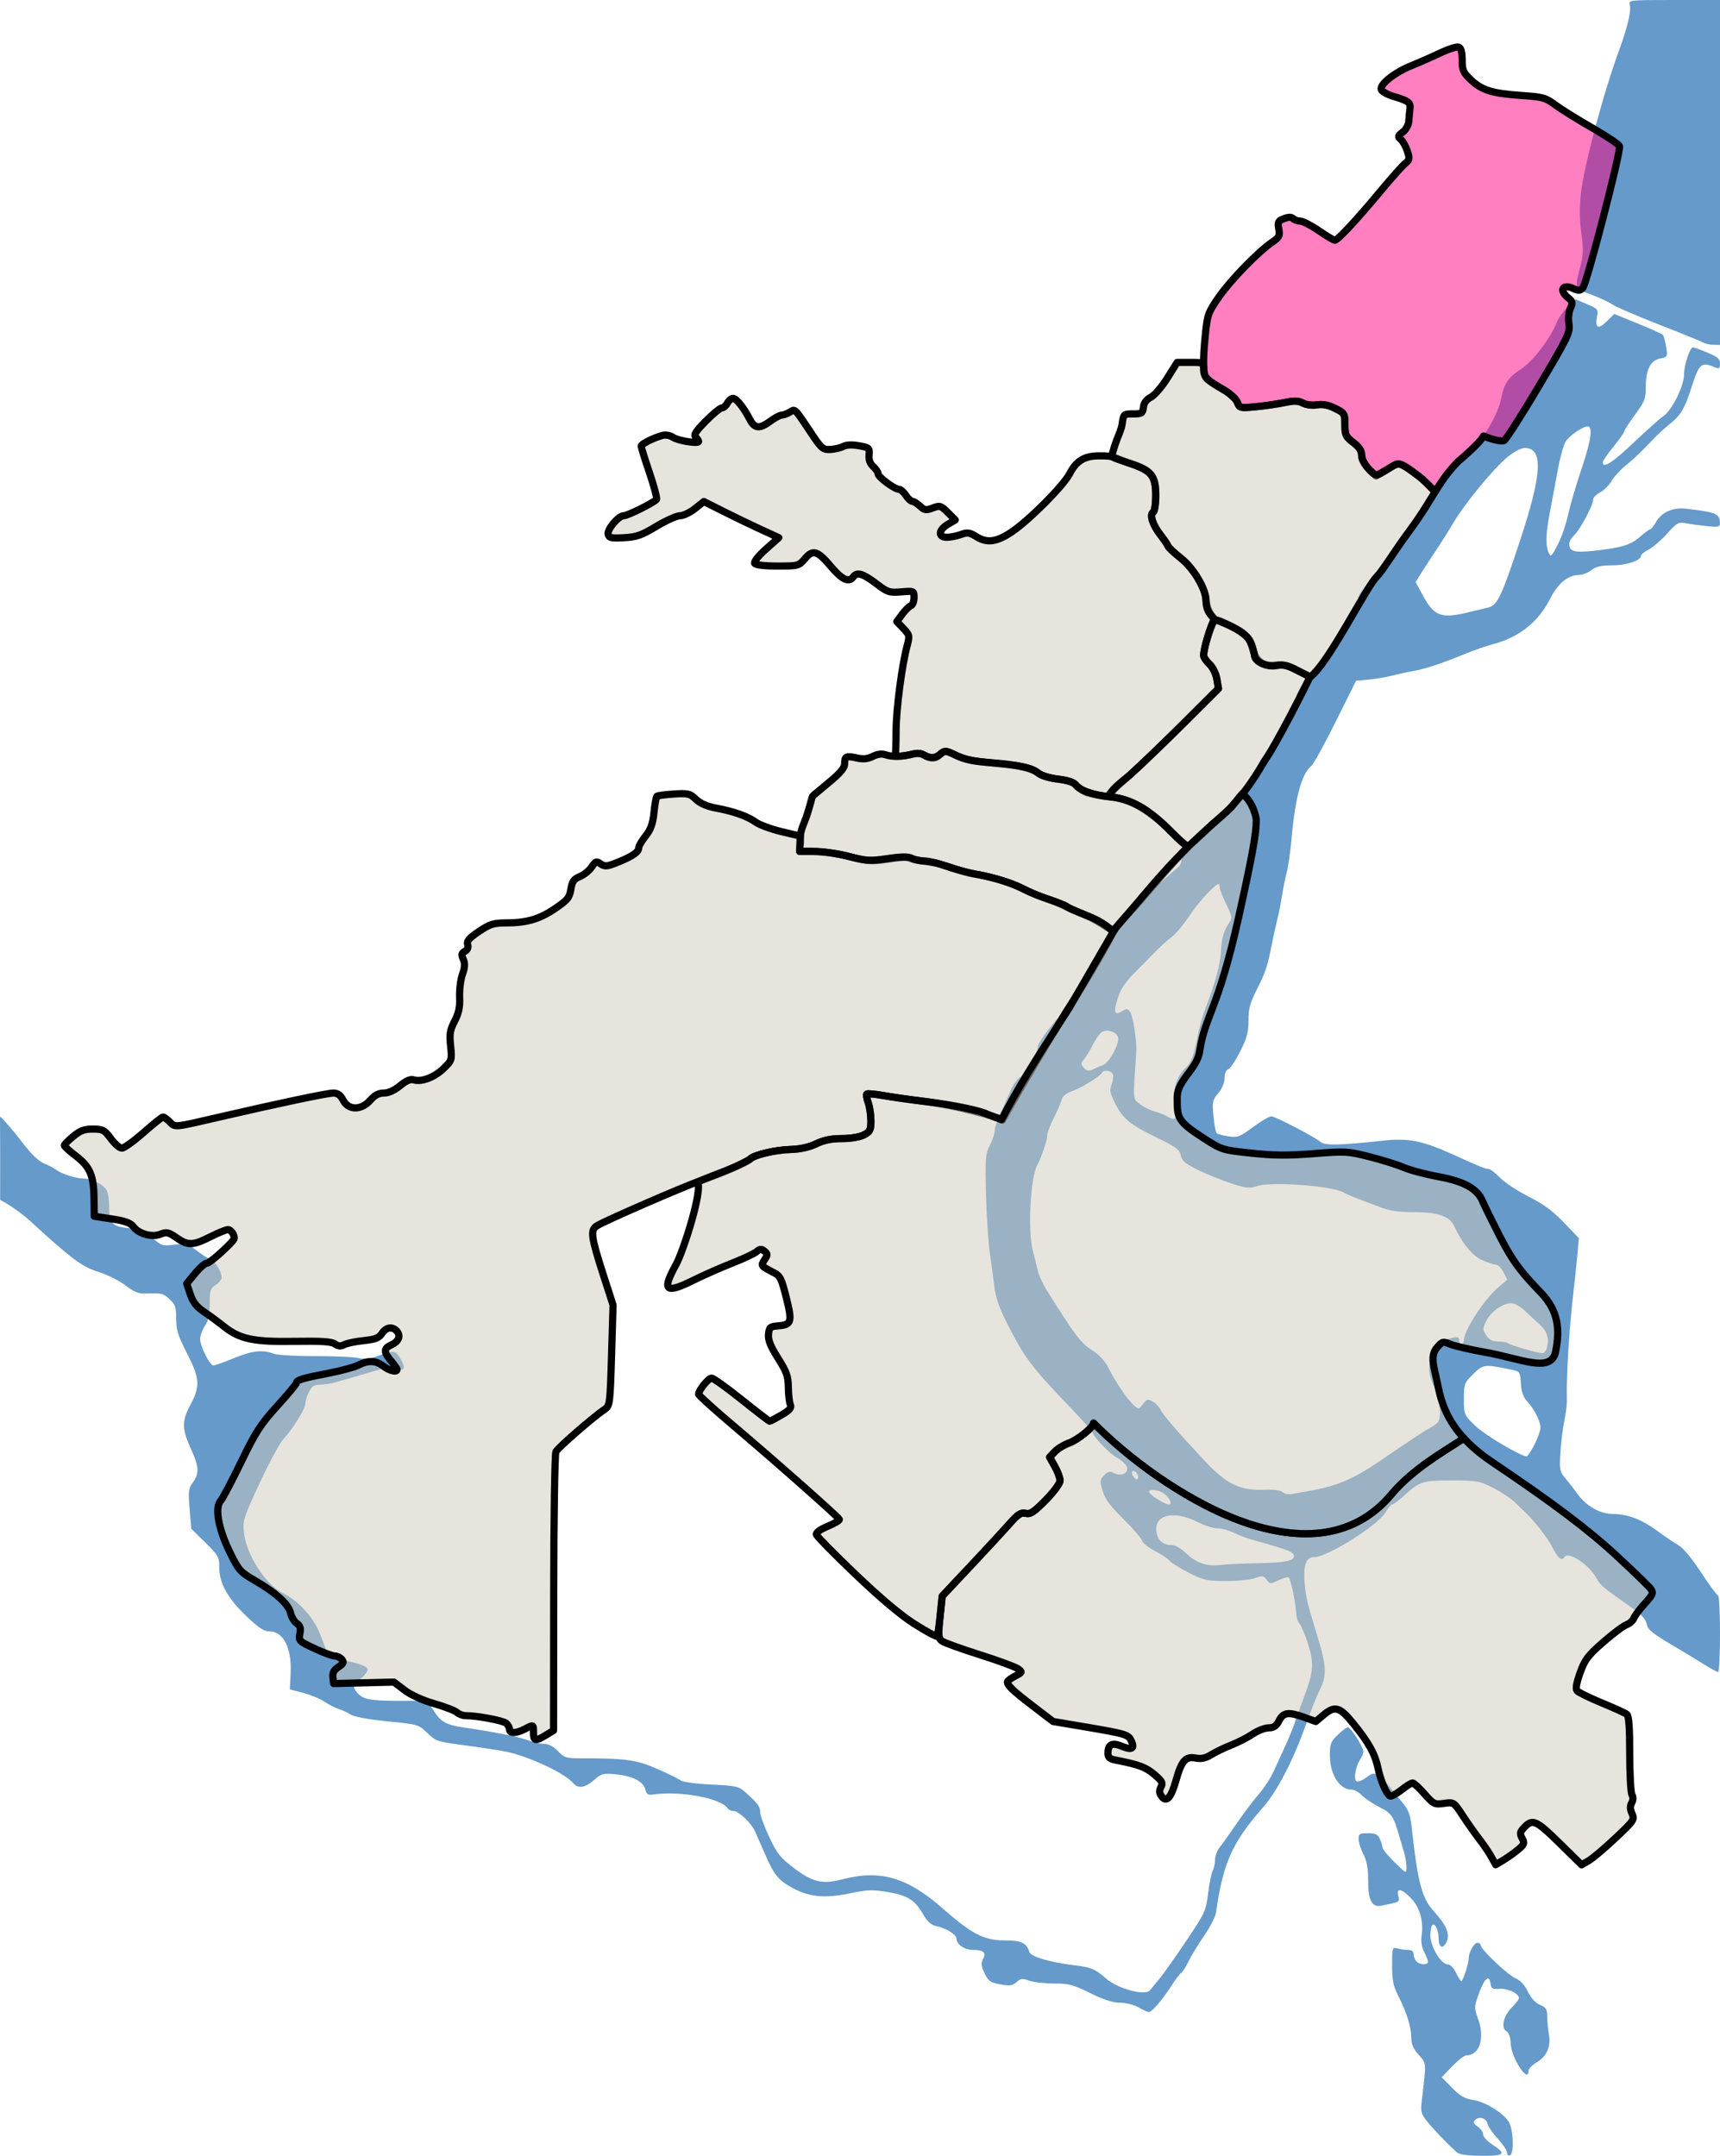 <?xml version="1.0" encoding="UTF-8" standalone="no"?>
<!-- Created with Inkscape (http://www.inkscape.org/) -->

<svg
   xmlns:dc="http://purl.org/dc/elements/1.1/"
   xmlns:cc="http://creativecommons.org/ns#"
   xmlns:rdf="http://www.w3.org/1999/02/22-rdf-syntax-ns#"
   xmlns:svg="http://www.w3.org/2000/svg"
   xmlns="http://www.w3.org/2000/svg"
   xmlns:sodipodi="http://sodipodi.sourceforge.net/DTD/sodipodi-0.dtd"
   xmlns:inkscape="http://www.inkscape.org/namespaces/inkscape"
   width="718"
   height="900"
   id="svg3834"
   sodipodi:version="0.32"
   inkscape:version="0.48.4 r9939"
   sodipodi:docname="Volgograd_district2.svg"
   inkscape:output_extension="org.inkscape.output.svg.inkscape"
   version="1.0"
   style="display:inline">
  <defs
     id="defs3836">
    <inkscape:perspective
       sodipodi:type="inkscape:persp3d"
       inkscape:vp_x="0 : 526.18109 : 1"
       inkscape:vp_y="0 : 1000 : 0"
       inkscape:vp_z="744.09448 : 526.18109 : 1"
       inkscape:persp3d-origin="372.04724 : 350.78739 : 1"
       id="perspective3842" />
    <inkscape:perspective
       id="perspective3851"
       inkscape:persp3d-origin="372.04724 : 350.78739 : 1"
       inkscape:vp_z="744.09448 : 526.18109 : 1"
       inkscape:vp_y="0 : 1000 : 0"
       inkscape:vp_x="0 : 526.18109 : 1"
       sodipodi:type="inkscape:persp3d" />
    <inkscape:perspective
       id="perspective3864"
       inkscape:persp3d-origin="372.04724 : 350.78739 : 1"
       inkscape:vp_z="744.09448 : 526.18109 : 1"
       inkscape:vp_y="0 : 1000 : 0"
       inkscape:vp_x="0 : 526.18109 : 1"
       sodipodi:type="inkscape:persp3d" />
    <inkscape:perspective
       id="perspective4475"
       inkscape:persp3d-origin="372.04724 : 350.78739 : 1"
       inkscape:vp_z="744.09448 : 526.18109 : 1"
       inkscape:vp_y="0 : 1000 : 0"
       inkscape:vp_x="0 : 526.18109 : 1"
       sodipodi:type="inkscape:persp3d" />
    <inkscape:perspective
       id="perspective4488"
       inkscape:persp3d-origin="372.04724 : 350.78739 : 1"
       inkscape:vp_z="744.09448 : 526.18109 : 1"
       inkscape:vp_y="0 : 1000 : 0"
       inkscape:vp_x="0 : 526.18109 : 1"
       sodipodi:type="inkscape:persp3d" />
  </defs>
  <sodipodi:namedview
     id="base"
     pagecolor="#ffffff"
     bordercolor="#666666"
     borderopacity="1.0"
     gridtolerance="10000"
     guidetolerance="10"
     objecttolerance="10"
     inkscape:pageopacity="0.0"
     inkscape:pageshadow="2"
     inkscape:zoom="0.63752747"
     inkscape:cx="-89.924065"
     inkscape:cy="364.40211"
     inkscape:document-units="px"
     inkscape:current-layer="layer5"
     showgrid="false"
     inkscape:window-width="1600"
     inkscape:window-height="838"
     inkscape:window-x="-8"
     inkscape:window-y="-8"
     inkscape:snap-smooth-nodes="true"
     inkscape:object-nodes="true"
     inkscape:window-maximized="1" />
  <g
     inkscape:groupmode="layer"
     id="layer5"
     inkscape:label="my"
     style="display:inline">
    <path
       style="fill:#659acb;display:inline"
       d="M 607.938,898.397 C 603.679,894.5 598.34,888.92 595.756,885.664 C 593.186,882.424 592.972,881.574 593.531,876.827 C 595.451,860.536 595.528,861.627 592.191,857.822 C 589.894,855.204 589.105,853.323 589.094,850.44 C 589.078,846.065 587.227,840.209 583.593,833.03 C 581.598,829.089 581.115,826.648 581.115,820.486 C 581.115,813.04 581.175,812.852 583.363,813.439 C 584.6,813.77 586.623,814.048 587.86,814.055 C 589.353,814.065 590.108,814.673 590.108,815.869 C 590.108,816.859 590.647,818.21 591.307,818.87 C 592.784,820.348 596.103,820.452 596.103,819.02 C 596.103,818.443 595.382,816.574 594.5,814.869 C 593.474,812.883 593.094,810.473 593.443,808.168 C 594.35,802.179 592.685,796.26 589.032,792.489 C 585.053,788.379 582.801,787.973 583.692,791.524 C 584.335,794.089 584.53,793.976 576.656,795.59 C 572.753,796.39 571.124,793.381 571.124,785.372 C 571.124,779.96 570.59,776.939 569.126,774.066 C 568.026,771.909 567.127,769.063 567.127,767.741 C 567.127,765.614 567.575,765.338 571.026,765.338 C 574.176,765.338 575.134,765.8 576.021,767.749 C 576.625,769.075 577.13,770.701 577.144,771.363 C 577.158,772.024 579.407,774.761 582.14,777.444 C 587.095,782.307 587.11,782.313 587.11,779.515 C 587.11,777.971 586.701,775.326 586.201,773.637 C 585.702,771.947 584.771,768.765 584.133,766.565 C 581.675,758.087 580.928,757.003 575.725,754.371 C 572.92,752.952 569.634,750.728 568.424,749.427 C 567.214,748.127 565.156,747.063 563.852,747.063 C 559.121,747.063 555.137,740.555 555.137,732.824 C 555.137,728.063 555.511,727.092 558.432,724.258 C 560.244,722.5 562.155,721.078 562.679,721.098 C 563.891,721.144 569.126,729.363 569.126,731.219 C 569.126,731.988 568.519,733.505 567.778,734.59 C 565.89,737.355 564.967,742.845 566.256,743.642 C 566.84,744.003 568.651,743.312 570.281,742.106 C 573.003,740.091 573.432,740.036 575.556,741.429 C 576.828,742.264 578.937,744.339 580.242,746.042 C 581.546,747.744 583.963,750.771 585.611,752.767 C 588.041,755.709 588.755,757.74 589.377,763.481 C 591.808,785.913 593.595,792.575 598.654,798.068 C 603.682,803.527 605.336,807.444 603.924,810.546 C 602.43,813.828 600.611,813.25 600.558,809.477 C 600.508,805.888 599.194,802.892 597.996,803.633 C 597.504,803.937 597.102,805.92 597.102,808.038 C 597.102,812.656 601.531,820.07 604.289,820.07 C 605.405,820.07 606.781,821.444 607.794,823.57 C 608.711,825.495 609.719,827.07 610.032,827.07 C 610.712,827.07 613.088,819.732 613.088,817.632 C 613.088,815.115 615.343,811.069 616.746,811.069 C 617.482,811.069 618.084,811.519 618.084,812.069 C 618.084,813.774 629.491,824.586 632.689,825.912 C 634.655,826.727 636.448,828.673 637.801,831.461 C 639.141,834.221 640.95,836.195 642.868,836.99 C 645.405,838.042 645.855,838.777 645.876,841.9 C 645.89,843.919 646.212,847.27 646.592,849.345 C 647.511,854.361 645.685,858.507 641.458,861.003 C 639.593,862.105 638.067,863.696 638.067,864.54 C 638.067,870.116 630.898,859.2 630.628,853.212 C 630.499,850.357 629.862,848.533 628.785,847.93 C 626.418,846.604 627.698,841.373 631.236,837.911 C 632.795,836.386 634.07,834.684 634.07,834.128 C 634.07,832.244 629.373,830.023 625.968,830.298 C 623.117,830.527 622.531,830.215 622.261,828.32 C 621.618,823.795 619.485,825.971 616.737,833.955 C 615.438,837.728 615.466,838.64 617.014,842.877 C 619.94,850.891 617.642,858.03 612.116,858.089 C 611.277,858.099 608.615,860.153 606.2,862.655 L 601.81,867.205 L 606.124,871.604 C 609.502,875.05 611.408,876.15 614.912,876.676 C 619.859,877.418 627.284,881.937 629.752,885.707 C 631.725,888.721 632.149,899.172 630.323,899.808 C 629.637,900.047 629.075,899.521 629.075,898.637 C 629.075,897.754 627.328,895.129 625.193,892.803 C 623.058,890.478 621.142,887.681 620.935,886.587 C 620.496,884.264 617.38,883.36 615.73,885.077 C 614.864,885.977 615.133,886.637 616.835,887.793 C 618.071,888.632 619.083,890.089 619.083,891.03 C 619.083,891.971 620.739,893.829 622.764,895.158 C 629.03,899.275 628.301,900.086 618.417,899.993 C 612.027,899.933 609.135,899.492 607.938,898.397 z M 475.221,838.014 C 473.29,836.936 469.837,836.071 467.467,836.071 C 464.498,836.071 460.727,834.851 455.101,832.071 C 447.968,828.545 446.17,828.07 439.946,828.07 C 436.061,828.07 431.406,827.536 429.601,826.882 C 426.78,825.861 426.04,825.948 424.328,827.499 C 422.659,829.011 421.562,829.161 417.551,828.427 C 413.338,827.657 412.554,827.102 410.993,823.784 C 409.641,820.91 409.473,819.542 410.286,818.022 C 411.805,815.182 410.7,814.069 406.36,814.069 C 402.633,814.069 399.27,811.789 399.27,809.263 C 399.27,807.673 394.865,804.937 391.049,804.156 C 388.679,803.67 387.229,802.4 385.324,799.141 C 381.791,793.094 378.927,791.301 370.54,789.883 C 364.253,788.821 362.154,788.895 354.709,790.444 C 344.46,792.576 337.927,791.991 331.129,788.332 C 324.888,784.973 323.218,782.947 319.361,774.066 C 317.569,769.94 315.64,765.569 315.074,764.352 C 313.486,760.94 308.318,756.064 306.289,756.064 C 305.288,756.064 304.189,755.611 303.847,755.057 C 301.168,750.719 283.882,747.495 272.44,749.201 C 270.533,749.485 269.875,749.029 269.406,747.098 C 268.593,743.751 264.054,741.409 257.098,740.748 C 251.742,740.24 251.062,740.417 247.974,743.131 C 244.23,746.421 241.308,746.857 239.293,744.427 C 235.845,740.269 220.223,732.992 210.93,731.216 C 207.633,730.585 199.782,729.391 193.484,728.562 C 182.567,727.126 181.861,726.888 178.376,723.482 C 174.76,719.948 174.581,719.895 161.786,718.629 C 153.873,717.845 147.906,716.75 146.419,715.809 C 145.081,714.962 142.869,713.933 141.502,713.522 C 140.135,713.111 137.438,711.732 135.507,710.457 C 133.577,709.181 129.524,707.5 126.502,706.721 L 121.006,705.305 L 121.324,698.432 C 121.809,687.943 118.283,681.058 112.426,681.058 C 110.181,681.058 107.93,679.576 102.934,674.807 C 95.067,667.299 91.531,660.979 91.531,654.424 C 91.531,650.017 91.168,649.366 85.686,643.964 L 79.841,638.204 L 79.152,629.928 C 78.536,622.531 78.679,621.36 80.501,618.893 C 83.199,615.24 83.072,612.276 79.919,605.377 C 75.882,596.543 75.801,593.407 79.434,586.591 C 83.66,578.666 83.457,575.513 78.043,564.943 C 74.292,557.619 73.547,555.235 73.547,550.557 C 73.547,545.779 73.156,544.588 70.903,542.498 C 68.126,539.922 67.506,539.766 61.032,540.015 C 57.819,540.138 56.066,539.448 52.319,536.584 C 49.738,534.612 44.625,532.07 40.956,530.936 C 34.246,528.861 29.861,525.576 12.217,509.406 C 9.534,506.947 3.903,502.861 0.061,500.925 C 0.12,483.041 0.056,481.131 -4.1400184e-07,466.132 C 1.462,467.283 5.4,471.83 8.75,476.236 C 12.946,481.752 15.97,484.713 18.466,485.748 C 20.46,486.574 22.705,487.752 23.455,488.365 C 25.482,490.02 31.69,492.01 34.879,492.027 C 38.436,492.046 43.21,494.496 44.542,496.987 C 45.107,498.045 45.57,501.105 45.57,503.786 C 45.57,511.611 46.779,512.484 58.307,512.989 C 58.992,513.019 61.352,514.671 63.551,516.659 C 67.385,520.126 67.767,520.248 72.849,519.612 C 77.727,519.002 78.449,519.189 81.93,521.957 C 84.01,523.612 86.577,525.24 87.633,525.576 C 89.617,526.206 92.531,530.85 92.531,533.381 C 92.531,534.17 91.406,535.553 90.033,536.454 C 87.812,537.91 87.534,538.784 87.528,544.319 C 87.523,548.851 86.981,551.364 85.536,553.547 C 84.445,555.197 83.548,557.623 83.545,558.938 C 83.536,562.021 87.531,570.048 89.073,570.048 C 89.724,570.048 93.528,568.698 97.526,567.048 C 105.22,563.873 109.6,563.367 114.197,565.122 C 115.756,565.718 123.467,566.177 131.497,566.152 C 139.466,566.128 147.613,566.484 149.603,566.944 C 152.119,567.525 154.4,567.339 157.096,566.332 C 164.567,563.543 165.001,563.59 167.266,567.432 C 169.485,571.196 168.765,572.815 165.623,571.131 C 164.442,570.498 162.661,570.456 160.856,571.019 C 159.271,571.512 154.603,572.878 150.481,574.055 C 146.36,575.231 141.607,576.611 139.919,577.121 C 138.232,577.632 135.433,578.049 133.7,578.049 C 131.222,578.049 130.224,578.679 129.025,581 C 128.187,582.622 127.501,584.785 127.501,585.804 C 127.501,588.042 122.387,596.405 118.484,600.551 C 116.931,602.201 112.424,610.493 108.469,618.977 C 101.677,633.55 101.31,634.699 101.831,639.756 C 102.788,649.03 110.852,661.589 118.109,665.105 C 124.49,668.197 130.956,675.293 133.556,682.058 C 134.718,685.083 136.053,688.533 136.521,689.723 C 137.165,691.362 138.782,692.175 143.177,693.067 C 150.406,694.535 153.479,695.719 153.479,697.038 C 153.479,698.27 150.226,701.645 148.475,702.229 C 146.413,702.917 148.327,706.928 151.502,708.571 C 153.582,709.648 157.709,710.06 166.406,710.06 L 178.432,710.06 L 180.928,714.018 C 183.96,718.824 186.142,720.074 193.372,721.147 C 206.765,723.133 216.235,725.009 220.298,726.479 C 222.702,727.35 225.878,728.062 227.355,728.062 C 229.034,728.062 231.116,729.186 232.913,731.064 C 235.536,733.805 236.358,734.066 242.342,734.06 C 261.261,734.043 265.57,734.637 274.336,738.471 C 278.986,740.504 283.409,742.682 284.165,743.31 C 284.922,743.939 290.644,744.703 296.881,745.008 C 307.723,745.539 308.366,745.695 311.531,748.562 C 316.49,753.054 317.339,754.236 317.339,756.648 C 317.339,757.858 319.026,762.453 321.086,766.859 C 324.363,773.863 325.656,775.493 331.384,779.847 C 339.206,785.792 343.369,786.769 351.609,784.595 C 367.511,780.4 378.803,783.727 393.892,797.052 C 405.598,807.39 410.824,810.069 419.283,810.069 C 426.338,810.069 428.476,811.069 429.705,814.946 C 430.334,816.931 438.568,819.302 449.15,820.547 C 455.325,821.274 457.49,822.211 461.717,825.989 C 466.494,830.259 478.054,833.362 480.044,830.909 C 480.642,830.173 482.435,827.995 484.028,826.07 C 485.622,824.145 490.626,817.063 495.149,810.332 C 503.014,798.627 503.413,797.76 504.323,790.426 C 504.846,786.209 505.702,781.958 506.226,780.978 C 506.75,779.999 507.188,777.93 507.2,776.382 C 507.213,774.833 508.132,772.441 509.243,771.066 C 510.354,769.69 513.568,765.19 516.385,761.065 C 519.202,756.939 523.279,751.539 525.445,749.064 C 527.611,746.588 530.396,742.313 531.634,739.563 C 532.871,736.813 535.039,732.087 536.452,729.062 C 537.864,726.037 539.709,721.536 540.552,719.061 C 541.395,716.586 543.169,711.635 544.495,708.06 C 548.322,697.741 548.572,694.322 546.076,686.46 C 544.871,682.664 543.269,678.847 542.517,677.979 C 541.765,677.11 541.12,675.085 541.085,673.478 C 541.006,669.886 538.845,659.417 538.01,658.581 C 537.675,658.245 535.769,658.749 533.776,659.7 C 530.287,661.365 530.1,661.358 528.749,659.509 C 527.499,657.797 526.973,657.722 523.935,658.822 C 522.059,659.501 516.611,660.056 511.828,660.056 C 503.919,660.056 502.518,659.747 496.355,656.64 C 492.628,654.761 488.958,652.476 488.2,651.562 C 487.441,650.647 484.69,648.818 482.086,647.498 C 479.482,646.177 477.075,644.225 476.738,643.161 C 476.401,642.097 472.86,638.011 468.871,634.079 C 463.406,628.694 461.289,625.816 460.283,622.406 C 459.046,618.216 459.097,617.73 460.96,615.866 C 462.617,614.206 463.346,614.051 465.092,614.987 C 468.234,616.67 471.624,614.698 470.193,612.02 C 469.62,610.949 467.894,609.422 466.358,608.627 C 463.497,607.146 456.221,599.689 456.221,598.238 C 456.221,597.793 451.838,592.859 446.48,587.271 C 430.586,570.697 427.754,566.926 420.501,552.683 C 417.119,546.041 415.636,541.771 415.071,537.046 C 414.644,533.47 413.795,527.17 413.184,523.044 C 412.574,518.919 411.87,508.028 411.622,498.841 C 411.206,483.475 411.333,481.818 413.213,478.129 C 414.337,475.924 415.256,473.214 415.256,472.107 C 415.256,470.212 416.103,468.052 421.817,455.373 C 423.097,452.531 424.974,449.943 425.988,449.621 C 427.671,449.086 433.241,439.375 433.241,436.974 C 433.241,435.749 436.473,431.049 441.234,425.352 C 449.362,415.626 451.25,412.615 461.608,392.86 C 464.435,387.469 466.938,383.937 468.22,383.53 C 469.356,383.169 471.385,381.129 472.73,378.996 C 474.076,376.863 476.194,374.586 477.439,373.937 C 478.683,373.288 482.015,370.681 484.843,368.144 C 487.671,365.607 490.706,362.951 491.588,362.241 C 492.469,361.532 493.19,360.135 493.19,359.136 C 493.19,358.137 495.775,355.019 498.935,352.207 C 507.159,344.888 510.178,341.8 514.446,336.347 C 516.52,333.696 519.494,329.953 521.056,328.028 C 523.64,324.842 524.949,322.688 529.869,313.527 C 530.755,311.876 531.855,309.851 532.312,309.026 C 536.309,301.815 541.149,291.828 541.149,290.791 C 541.149,288.688 548.27,278.118 550.074,277.545 C 550.994,277.253 552.765,275.103 554.011,272.768 C 558.452,264.442 563.658,255.39 565.379,253.002 C 566.34,251.668 567.127,249.932 567.127,249.145 C 567.127,248.358 569.263,245.333 571.873,242.422 C 578.64,234.876 581.581,231.018 583.613,227.019 C 584.592,225.094 586.48,222.169 587.808,220.519 C 589.137,218.869 592.081,214.593 594.35,211.018 C 596.619,207.443 599.853,202.84 601.536,200.789 C 603.218,198.739 605.92,195.426 607.538,193.428 C 609.156,191.43 612.134,188.75 614.155,187.473 C 618.37,184.81 625.471,172.848 626.628,166.461 C 627.747,160.288 629.601,157.525 634.917,154.111 C 639.83,150.955 647.236,141.243 649.953,134.393 C 650.633,132.677 652.659,129.848 654.454,128.107 L 657.719,124.939 L 662.49,126.986 C 667.117,128.972 667.241,129.136 666.621,132.444 C 665.756,137.06 667.268,137.632 670.853,134.044 L 673.832,131.062 L 683.649,135.061 C 689.049,137.26 693.77,139.386 694.14,139.786 C 694.51,140.185 695.124,142.428 695.504,144.769 C 696.181,148.936 696.129,149.04 693.066,149.653 C 688.984,150.471 687.025,154.3 687.025,161.461 C 687.025,166.463 686.583,167.609 682.529,173.122 C 680.056,176.484 678.033,179.618 678.033,180.086 C 678.033,180.554 676.01,183.424 673.537,186.463 C 671.064,189.502 669.041,192.444 669.041,193.002 C 669.041,195.768 673.132,193.163 681.974,184.766 C 687.332,179.678 692.915,174.701 694.381,173.707 C 698.004,171.249 703.012,161.07 703.012,156.164 C 703.012,152.219 705.429,145.012 706.753,145.012 C 707.147,145.012 709.838,145.995 712.734,147.196 C 717.039,148.982 717.999,149.823 717.999,151.804 C 717.999,153.725 717.637,154.075 716.25,153.491 C 710.103,150.905 709.357,151.523 706.025,161.963 C 703.357,170.324 701.608,173.334 697.505,176.626 C 695.525,178.215 692.807,180.64 691.465,182.015 C 690.123,183.39 687.485,186.091 685.604,188.016 C 683.722,189.941 680.495,192.866 678.431,194.516 C 676.367,196.167 673.806,198.996 672.739,200.804 C 671.672,202.611 669.504,204.761 667.921,205.58 C 666.339,206.399 665.044,207.745 665.044,208.572 C 665.044,210.888 659.524,221.287 657.16,223.424 C 656.001,224.472 655.052,226.104 655.052,227.052 C 655.052,230.188 657.194,230.815 665.044,229.978 C 676.706,228.734 680.657,227.554 684.518,224.161 C 686.485,222.433 688.416,221.016 688.809,221.012 C 689.202,221.009 690.271,219.691 691.185,218.083 C 693.605,213.825 698.273,211.727 703.882,212.376 C 716.351,213.819 717.952,214.498 717.984,218.361 C 717.997,219.986 717.38,220.141 712.753,219.671 C 709.868,219.377 705.9,218.845 703.934,218.489 C 700.595,217.883 700.067,218.166 695.916,222.788 C 693.471,225.509 690.021,228.486 688.249,229.403 C 686.477,230.32 685.027,231.498 685.027,232.02 C 685.027,234.007 678.972,236.02 672.995,236.02 C 668.371,236.02 666.232,236.513 664.317,238.02 C 662.92,239.12 660.601,240.022 659.164,240.024 C 654.612,240.031 650.321,243.553 647.11,249.92 C 642.169,259.718 634.09,266.122 623.063,268.982 C 620.599,269.621 615.436,271.421 611.589,272.983 C 601.138,277.226 595.108,279.226 590.108,280.106 C 587.635,280.542 583.588,281.423 581.115,282.064 C 578.642,282.705 574.248,283.45 571.35,283.721 L 566.082,284.212 L 557.534,301.369 C 552.833,310.806 548.282,319.074 547.421,319.744 C 543.422,322.85 540.638,333.058 539.16,350.03 C 538.705,355.255 537.808,361.556 537.167,364.031 C 536.526,366.506 535.62,371.006 535.154,374.032 C 534.689,377.057 533.795,381.557 533.17,384.033 C 532.544,386.508 531.638,390.558 531.158,393.033 C 529.198,403.125 528.324,405.848 524.824,412.76 C 521.812,418.711 521.166,421.053 521.166,426.036 C 521.166,430.943 520.515,433.381 517.72,438.936 C 515.825,442.702 513.577,446.052 512.725,446.38 C 511.78,446.743 511.175,448.2 511.175,450.112 C 511.175,452.039 510.163,454.453 508.553,456.368 C 506.135,459.245 505.978,459.986 506.534,465.942 C 506.865,469.493 507.483,472.71 507.907,473.091 C 508.33,473.473 510.541,474.065 512.82,474.408 C 516.605,474.977 517.489,474.643 523.064,470.535 C 526.42,468.063 529.843,466.04 530.67,466.04 C 532.339,466.04 548.682,474.546 551.306,476.781 C 553.056,478.27 559.547,478.137 576.619,476.261 C 588.014,475.009 593.543,476.093 607.093,482.233 C 617.774,487.073 620.163,488.041 621.419,488.041 C 622.117,488.041 624.237,489.658 626.131,491.635 C 628.025,493.611 633.396,497.163 638.067,499.527 C 644.326,502.696 648.205,505.545 652.816,510.361 L 659.072,516.895 L 658.471,523.72 C 658.14,527.474 657.44,534.145 656.915,538.546 C 655.055,554.132 653.746,575.542 654.086,584.8 C 654.142,586.312 653.665,590.025 653.027,593.05 C 652.388,596.076 651.649,602.052 651.384,606.332 C 650.925,613.74 651.037,614.275 653.727,617.5 C 655.28,619.363 657.38,622.077 658.392,623.531 C 661.904,628.574 667.893,632.054 673.061,632.054 C 679.453,632.054 685.177,634.237 692.084,639.309 C 695.265,641.644 699.204,644.295 700.838,645.2 C 702.569,646.159 706.433,650.856 710.093,656.451 C 713.548,661.734 716.741,666.057 717.187,666.057 C 717.634,666.057 717.999,673.257 717.999,682.058 C 717.999,690.859 717.647,698.059 717.216,698.059 C 716.785,698.059 714.108,696.597 711.267,694.809 C 708.426,693.021 703.808,690.209 701.006,688.558 C 689.322,681.678 687.89,680.554 687.336,677.824 C 686.965,675.993 685.091,673.913 681.658,671.524 C 669.631,663.155 667.943,661.767 666.581,659.13 C 663.599,653.359 654.692,647.403 653.041,650.076 C 651.936,651.866 650.32,650.498 647.915,645.737 C 646.112,642.171 640.553,635.016 636.893,631.554 C 636.312,631.004 634.384,629.132 632.609,627.395 C 630.835,625.659 626.628,622.846 623.262,621.145 C 617.518,618.242 616.461,618.052 606.057,618.052 C 593.908,618.052 592.692,618.432 586.383,624.195 C 584.06,626.317 581.744,628.053 581.236,628.053 C 580.729,628.053 579.423,629.565 578.334,631.412 C 575.14,636.831 554.089,650.055 548.658,650.055 C 546.786,650.055 545.81,650.796 545.035,652.805 C 543.824,655.945 544.596,665.253 546.633,672.057 C 547.374,674.532 549.141,680.449 550.56,685.205 C 553.7,695.731 553.789,699.865 550.992,705.35 C 549.812,707.666 547.128,714.379 545.029,720.269 C 539.691,735.243 533.14,747.828 527.101,754.705 C 514.327,769.252 510.554,777.736 507.597,798.568 C 507.363,800.218 505.157,804.493 502.695,808.069 C 500.234,811.644 497.3,816.463 496.176,818.778 C 495.052,821.093 493.658,823.28 493.079,823.639 C 492.499,823.997 490.54,826.604 488.726,829.431 C 485.076,835.117 480.73,840.103 479.499,840.014 C 479.061,839.982 477.136,839.082 475.221,838.014 z M 524.663,652.618 C 536.451,652.407 540.15,651.688 540.15,649.609 C 540.15,647.933 537.73,646.983 523.165,642.943 C 520.692,642.257 517,640.877 514.961,639.875 C 512.923,638.874 509.873,638.054 508.184,638.054 C 506.495,638.054 502.768,636.863 499.901,635.406 C 489.741,630.244 481.332,632.464 482.821,639.915 C 483.507,643.347 485.67,645.055 489.33,645.055 C 490.576,645.055 493.081,646.495 494.896,648.256 C 499.223,652.454 503.628,654.028 509.176,653.358 C 511.649,653.059 518.618,652.726 524.663,652.618 z M 488.207,626.076 C 486.929,623.688 484.085,622.053 481.207,622.053 C 478.529,622.053 479.426,623.609 483.557,626.13 C 487.777,628.706 489.601,628.685 488.207,626.076 z M 547.644,622.223 C 558.223,620.289 565.189,617.309 575.393,610.355 C 590.576,600.008 594.936,597.13 597.102,596.025 C 598.476,595.324 599.93,594.256 600.334,593.651 C 601.853,591.374 601.024,584.087 598.666,578.993 C 596.708,574.763 596.345,572.744 596.805,568.643 C 597.584,561.693 598.821,560.411 606.638,558.447 C 608.482,557.984 609.092,558.23 609.092,559.439 C 609.092,560.324 609.541,561.048 610.091,561.048 C 610.64,561.048 611.09,560.355 611.09,559.508 C 611.09,555.529 619.436,542.612 625.194,537.678 L 629.221,534.228 L 627.623,531.137 C 626.745,529.436 625.4,528.045 624.636,528.045 C 623.871,528.045 621.297,527.207 618.916,526.183 C 614.708,524.373 610.368,519.145 607.088,511.932 C 605.198,507.778 600.254,506.043 590.309,506.043 C 583.844,506.043 580.168,505.498 576.105,503.938 C 573.091,502.78 568.867,501.183 566.719,500.388 C 564.571,499.593 561.873,498.422 560.724,497.785 C 555.797,495.056 530.745,493.198 524.9,495.129 C 521.588,496.223 520.277,496.091 513.909,494.019 C 509.932,492.726 503.705,490.202 500.07,488.41 C 494.738,485.782 493.354,484.61 492.9,482.339 C 492.423,479.952 490.931,478.841 483.093,475.032 C 471.649,469.471 468.806,467.148 465.532,460.68 C 463.358,456.387 463.12,455.131 464.023,452.737 C 464.613,451.172 464.849,449.25 464.548,448.465 C 463.979,446.981 460.634,446.477 460.052,447.788 C 459.417,449.217 451.312,454.244 447.564,455.534 C 445.054,456.398 443.587,457.615 443.164,459.185 C 442.816,460.48 441.34,463.887 439.884,466.756 C 438.429,469.626 437.231,472.776 437.223,473.757 C 437.206,475.817 434.679,483.385 432.984,486.45 C 430.123,491.625 428.957,513.955 431.126,522.044 C 431.79,524.52 432.692,528.179 433.131,530.176 C 433.569,532.173 435.235,535.896 436.832,538.45 C 448.605,557.278 451.216,560.751 455.737,563.598 C 458.897,565.588 461.191,568.061 462.784,571.197 C 465.879,577.292 470.496,584.094 473.197,586.541 C 475.35,588.491 475.365,588.489 477.124,586.155 C 478.622,584.167 479.213,583.985 481.021,584.954 C 482.194,585.582 483.674,587.098 484.31,588.323 C 485.653,590.906 491.44,597.628 502.601,609.57 C 512.033,619.661 517.476,622.325 527.895,621.947 C 531.882,621.802 534.669,622.174 535.436,622.955 C 536.141,623.672 537.914,623.971 539.651,623.665 C 541.299,623.374 544.896,622.725 547.644,622.223 z M 474.335,614.781 C 472.672,613.116 471.73,614.771 473.278,616.638 C 474.214,617.767 474.756,617.902 475.031,617.075 C 475.251,616.416 474.937,615.384 474.335,614.781 z M 640.548,603.084 C 641.931,600.352 643.063,597.18 643.063,596.034 C 643.063,593.356 640.479,588.24 637.514,585.05 C 635.865,583.276 635.101,581.101 634.88,577.561 C 634.573,572.621 634.532,572.565 630.573,571.744 C 619.661,569.48 619.191,569.537 614.995,573.638 C 611.236,577.312 611.09,577.701 611.09,584.04 C 611.09,590.582 611.121,590.656 615.836,595.241 C 619.725,599.023 634.508,607.811 637.301,608.002 C 637.704,608.029 639.165,605.816 640.548,603.084 z M 645.454,563.466 C 646.915,559.655 646.03,555.893 643.048,553.233 C 641.391,551.756 638.498,549.084 636.62,547.296 C 634.742,545.509 632.164,544.048 630.89,544.05 C 627.318,544.056 622.231,547.663 620.413,551.478 C 618.887,554.682 618.889,555.102 620.449,557.485 C 621.69,559.381 622.987,560.048 625.434,560.048 C 627.253,560.048 629.063,560.369 629.455,560.762 C 630.138,561.446 641.329,564.731 643.705,564.945 C 644.333,565.002 645.12,564.336 645.454,563.466 z M 490.683,464.289 C 488.793,457.284 490.565,449.726 495.048,445.665 C 497.278,443.645 498.289,440.851 500.162,431.537 C 500.825,428.236 502.173,423.511 503.156,421.036 C 507.067,411.189 509.501,402.267 509.702,397.034 C 509.909,391.652 510.932,388.266 513.395,384.815 C 514.405,383.399 514.143,382.123 511.898,377.542 C 510.401,374.487 509.176,371.322 509.176,370.509 C 509.176,369.696 508.995,369.031 508.773,369.031 C 507.276,369.031 500.25,376.628 496.612,382.179 C 494.216,385.836 490.84,389.886 489.109,391.18 C 487.378,392.474 484.22,395.334 482.091,397.534 C 479.961,399.734 475.974,403.784 473.231,406.534 C 469.723,410.051 467.747,413.096 466.573,416.796 C 464.72,422.635 465.24,424.125 468.433,422.129 C 470.254,420.991 470.733,421.032 471.742,422.413 C 472.971,424.095 474.62,434.699 474.327,439.037 C 472.93,459.763 472.855,458.616 475.766,460.908 C 477.25,462.077 480.091,463.484 482.08,464.036 C 484.069,464.587 486.371,465.482 487.195,466.024 C 490.097,467.931 491.48,467.244 490.683,464.289 z M 456.984,446.111 C 457.939,445.601 459.471,444.954 460.39,444.672 C 462.904,443.902 467.492,435.496 466.723,433.07 C 465.917,430.527 461.727,429.368 459.632,431.108 C 458.775,431.82 457.155,434.233 456.032,436.47 C 454.909,438.707 453.306,441.317 452.47,442.269 C 451.235,443.675 451.186,444.285 452.209,445.519 C 453.668,447.279 454.586,447.393 456.984,446.111 z M 612.944,255.626 C 616.046,254.858 619.814,253.951 621.319,253.61 C 625.027,252.769 626.902,248.807 634.534,225.673 C 643.806,197.568 644.32,187.016 636.415,187.016 C 635.005,187.016 631.945,188.625 629.424,190.693 C 623.488,195.561 611.581,210.017 606.594,218.411 C 604.396,222.111 601.166,227.248 599.417,229.829 C 597.668,232.409 595.041,236.43 593.58,238.766 L 590.922,243.011 L 594.337,249.239 C 598.726,257.245 601.942,258.349 612.944,255.626 z M 650.423,227.092 C 651.839,224.382 653.721,218.869 654.606,214.841 C 655.49,210.813 657.976,202.313 660.13,195.952 C 664.137,184.113 665.044,178.012 662.796,178.019 C 660.731,178.025 655.267,181.757 653.604,184.298 C 652.748,185.606 651.356,190.465 650.511,195.097 C 649.666,199.728 648.061,208.259 646.945,214.054 C 645.14,223.424 645.087,228.291 646.757,231.27 C 647.463,232.529 647.759,232.192 650.423,227.092 z M 711.005,143.008 C 710.181,142.521 701.863,139.14 692.521,135.494 C 683.179,131.849 674.399,128.06 673.01,127.074 C 671.622,126.088 667.688,124.26 664.268,123.011 C 657.284,120.463 657.259,120.4 659.637,111.469 C 660.963,106.491 661.042,104.191 660.116,97.508 C 659.377,92.173 659.31,86.676 659.916,81.007 C 661.161,69.347 669.225,39.106 676.049,20.502 C 679.369,11.451 680.989,4.558 680.361,2.155 C 679.799,0.004 679.832,-0 698.899,-0 L 717.999,-0 L 717.999,72.006 L 717.999,144.012 L 715.251,143.953 C 713.74,143.921 711.829,143.496 711.005,143.008 z"
       id="path4549"
       sodipodi:nodetypes="cssssssssssssssssssssssssssssssssssssssssssssssssssssssssssssssssssscccsssssssssssccssssssssssssssssssssssssssssssscccssscccssssssssssccsssssssssssssssssssssssssssssssssssssssscccsssssssssssssssssssssssssssssssssssssssssssssssssssssssssssssssssssssssssssssssssssssssscccscccsssssssssssssssssssssssssssssssssssssssssssscccssssssssssssssssssssssscccssssssssssssssssssssssssssssssssssssssssccsssssssssccssccssssssssscccssssssssssssssssssssssssssssssssssccssccssssssssccssssssssccsssssssssssssssssssccssssssccsssssscccccsssssssccsssssssscccccc" />
    <path
       id="path4508"
       d="M 453.082,330.673 C 451.708,330.026 449.91,328.694 449.086,327.713 C 448.132,326.578 445.589,325.72 442.091,325.355 C 438.954,325.028 435.06,323.963 433.384,322.783 C 429.482,320.033 423.091,319.371 413.966,318.491 C 407.163,317.834 404.116,317.667 399.563,315.581 C 394.888,313.367 394.522,312.988 391.884,315.456 C 390.815,316.462 389.205,317.069 386.133,315.479 C 383.939,314.343 383.272,314.383 381.429,314.778 C 378.519,315.402 376.745,315.814 373.797,315.699 C 373.892,313.617 374.035,310.555 374.071,304.915 C 374.129,295.846 376.501,277.677 378.692,269.518 C 379.785,265.45 379.7,265.07 377.107,262.36 L 374.368,259.499 L 376.617,256.455 C 377.853,254.78 379.471,253.178 380.212,252.893 C 380.953,252.608 381.559,251.087 381.559,249.512 C 381.559,246.662 381.533,246.65 376.218,247.091 C 371.316,247.498 370.495,247.243 366.246,243.997 C 360.239,239.408 357.79,238.64 356.181,240.844 C 354.336,243.369 351.495,242.021 346.721,236.354 C 341.271,229.884 339.305,229.314 336.002,233.242 C 333.48,236.242 333.223,236.312 324.577,236.312 C 319.086,236.312 315.469,235.884 315.036,235.183 C 314.629,234.525 316.585,232.056 319.723,229.265 L 325.107,224.476 L 317.613,221.031 C 313.492,219.136 306.452,215.74 301.969,213.483 L 293.819,209.38 L 290.092,212.345 C 288.042,213.976 285.24,215.31 283.865,215.31 C 282.49,215.31 278.055,217.301 274.009,219.735 C 267.781,223.482 265.702,224.21 260.442,224.485 C 255.053,224.768 254.181,224.566 253.857,222.962 C 253.444,220.922 258.227,215.31 260.377,215.31 C 262.044,215.31 273.306,209.676 274.051,208.47 C 274.351,207.984 273.035,202.989 271.126,197.371 C 269.217,191.753 267.656,186.761 267.656,186.278 C 267.656,185.378 272.363,182.981 276.447,181.804 C 277.821,181.407 279.636,181.726 280.965,182.597 C 283.173,184.046 291.635,185.383 291.635,184.284 C 291.635,183.967 291.092,183.163 290.428,182.499 C 289.485,181.555 290.406,180.091 294.641,175.798 C 297.621,172.778 300.621,170.306 301.308,170.306 C 301.994,170.306 303.037,169.406 303.625,168.306 C 304.213,167.206 305.269,166.306 305.97,166.306 C 307.387,166.306 310.423,170.091 312.988,175.056 C 315.008,178.966 317.086,179.147 321.61,175.806 C 323.472,174.431 325.589,173.306 326.314,173.306 C 327.039,173.306 328.563,172.744 329.701,172.056 C 332.03,170.649 331.485,170.104 338.958,181.307 C 342.919,187.244 343.581,187.793 346.596,187.643 C 348.412,187.553 350.839,186.985 351.99,186.383 C 353.327,185.682 355.704,185.576 358.578,186.09 C 362.83,186.85 363.059,187.058 362.786,189.911 C 362.592,191.944 363.163,193.53 364.535,194.773 C 365.655,195.788 366.572,197.162 366.572,197.827 C 366.572,199.178 373.517,204.309 375.345,204.309 C 375.99,204.309 377.254,205.434 378.154,206.809 C 379.054,208.184 380.272,209.309 380.86,209.309 C 381.448,209.309 382.881,210.204 384.044,211.297 C 385.901,213.044 386.548,213.138 389.362,212.075 C 392.356,210.944 392.77,211.068 395.665,213.966 L 398.763,217.067 L 395.656,218.904 C 391.714,221.235 391.469,224.311 395.226,224.311 C 396.698,224.311 399.341,223.79 401.099,223.154 C 403.863,222.153 404.768,222.289 407.784,224.155 C 412.146,226.853 416.206,226.243 422.524,221.942 C 429.835,216.964 443.988,202.704 446.533,197.75 C 449.313,192.341 452.703,190.308 458.943,190.308 C 462.853,190.308 462.907,190.527 464.072,190.523 C 467.653,191.786 467.661,192.158 471.488,193.378 C 480.643,196.162 482.473,198.411 482.473,206.885 C 482.473,210.354 481.987,213.492 481.393,213.86 C 479.809,214.84 481.187,219.154 484.393,223.251 C 485.925,225.209 487.356,227.324 487.573,227.952 C 487.791,228.58 490.218,230.865 492.968,233.031 C 498.288,237.221 503.455,245.974 503.455,250.795 C 504.057,254.768 505.224,256.352 507.091,258.611 C 504.894,262.724 502.456,270.8 502.456,273.69 C 502.456,274.392 503.549,275.994 504.885,277.25 C 506.256,278.539 507.604,281.26 507.982,283.499 L 508.652,287.464 L 494,302.068 C 485.942,310.1 475.913,319.742 471.714,323.496 C 464.872,329.611 465.668,328.718 462.669,332.54 C 460.446,332.502 454.456,331.319 453.082,330.673 z"
       style="fill:#d0c9bb;fill-opacity:0.502;stroke:#000000;stroke-width:2.999;stroke-linecap:round;stroke-linejoin:round;stroke-miterlimit:4;stroke-dasharray:none;stroke-opacity:1;color:#000000;fill-rule:nonzero;stroke-dashoffset:0;marker:none;visibility:visible;display:inline;overflow:visible;enable-background:accumulate"
       sodipodi:nodetypes="cssssccsscsscccsssssssssccccccsssssssssssssssssssssssssssssssscccssssssccsssssccsscccscc" />
    <path
       style="fill:#d0c9bb;fill-opacity:0.502;stroke:#000000;stroke-width:2.999;stroke-linecap:round;stroke-linejoin:round;stroke-miterlimit:4;stroke-dasharray:none;stroke-opacity:1;color:#000000;fill-rule:nonzero;stroke-dashoffset:0;marker:none;visibility:visible;display:inline;overflow:visible;enable-background:accumulate"
       d="M 611.094 600.438 C 606.726 603.318 601.519 606.46 596.281 610.156 C 593.546 612.086 590.823 614.18 588.25 616.406 C 585.677 618.632 583.231 620.991 581.094 623.562 C 578.996 626.088 576.784 628.314 574.469 630.219 C 572.154 632.124 569.75 633.731 567.25 635.062 C 564.75 636.394 562.153 637.444 559.5 638.25 C 556.847 639.056 554.149 639.611 551.375 639.938 C 548.601 640.264 545.769 640.355 542.906 640.25 C 540.043 640.145 537.139 639.833 534.219 639.344 C 531.299 638.854 528.351 638.202 525.406 637.375 C 522.461 636.548 519.5 635.555 516.562 634.438 C 513.625 633.32 510.711 632.079 507.812 630.719 C 504.914 629.358 502.046 627.869 499.219 626.312 C 496.391 624.756 493.599 623.111 490.875 621.406 C 488.151 619.701 485.495 617.963 482.906 616.156 C 477.729 612.543 472.851 608.767 468.406 605.031 C 463.962 601.295 459.955 597.575 456.5 594.094 C 456.5 595.786 449.893 601.147 446.219 602.438 C 444.146 603.166 441.499 604.799 440.312 606.062 L 438.156 608.344 L 440.344 612.25 C 441.542 614.384 442.5 617.042 442.5 618.156 C 442.5 619.29 439.859 622.867 436.5 626.281 C 431.6 631.263 430.071 632.262 428.156 631.781 C 426.247 631.302 424.975 632.116 421.406 636.156 C 418.993 638.888 411.682 646.815 405.156 653.75 L 393.312 666.344 L 392.406 675.094 C 391.619 682.854 391.723 684.004 393.25 685.125 C 394.197 685.82 401.285 688.369 409 690.812 C 416.715 693.256 423.902 695.907 424.969 696.688 C 426.832 698.051 426.782 698.165 423.719 699.75 C 421.966 700.658 420.531 701.757 420.531 702.188 C 420.531 703.676 423.053 706.046 431.312 712.344 L 439.594 718.688 L 452.781 720.906 C 470.314 723.887 471.051 724.136 472.312 726.906 C 473.757 730.08 472.373 730.745 468.125 728.969 C 464.228 727.339 462.5 728.272 462.5 731.969 C 462.5 733.679 463.249 734.33 465.75 734.812 C 475.382 736.673 478.321 737.786 481.844 740.781 C 485.156 743.597 485.548 744.336 484.625 746.062 C 483.819 747.57 483.894 748.552 484.906 749.938 C 486.896 752.661 488.867 750.535 490.812 743.594 C 493.192 735.107 494.851 733.159 499 733.938 C 501.477 734.403 503.251 734.015 505.656 732.531 C 507.462 731.417 511.233 729.601 514.031 728.5 C 516.83 727.399 520.82 725.355 522.906 723.938 C 524.993 722.52 528.005 721.344 529.562 721.344 C 531.699 721.344 532.768 720.607 533.938 718.344 C 535.748 714.839 537.83 714.574 544.594 717 L 549.25 718.688 L 552.406 716.031 C 557.234 711.965 559.223 712.514 564.906 719.531 C 571.503 727.676 573.955 732.152 575.281 738.344 C 576.406 743.593 578.672 748.805 580.25 749.781 C 580.738 750.083 582.842 748.986 584.906 747.344 C 586.971 745.702 589.114 744.344 589.656 744.344 C 590.198 744.344 592.428 746.407 594.625 748.906 C 598.424 753.226 598.829 753.427 602.75 752.875 C 606.865 752.296 606.876 752.287 610.656 758.062 C 612.74 761.246 615.893 765.706 617.656 767.969 C 619.419 770.231 621.638 773.521 622.594 775.281 L 624.344 778.469 L 627.406 776.656 C 629.102 775.659 631.878 773.715 633.562 772.312 C 636.299 770.034 636.497 769.508 635.406 767.469 C 634.389 765.566 634.481 764.889 635.906 763.312 C 639.685 759.134 641.002 759.653 650.875 769.344 L 660.219 778.531 L 663.312 776.719 C 665.004 775.719 669.988 771.475 674.406 767.312 C 682.034 760.125 682.393 759.631 681.281 757.188 C 680.456 755.375 680.398 754.047 681.125 752.688 C 681.764 751.493 681.816 750.207 681.25 749.312 C 680.747 748.517 680.321 740.815 680.312 732.219 C 680.301 720.902 679.967 716.341 679.062 715.656 C 678.376 715.136 673.67 713.001 668.594 710.906 C 663.518 708.811 658.895 706.54 658.344 705.875 C 657.654 705.043 658.054 702.696 659.594 698.375 C 661.53 692.941 662.797 691.231 669.156 685.656 C 673.199 682.112 677.608 678.818 678.938 678.312 C 680.267 677.807 681.649 676.596 682 675.625 C 682.351 674.654 684.38 671.904 686.531 669.531 C 689.99 665.716 690.3 665.015 689.125 663.375 C 688.394 662.355 681.956 656.102 674.812 649.5 C 662.828 638.424 648.308 627.49 622.844 610.344 C 617.921 607.029 614.146 603.75 611.094 600.438 z "
       id="path3026" />
    <path
       id="path4504"
       d="M 594.878,201.148 C 593.779,200.025 590.902,197.735 588.486,196.058 C 585.21,193.785 583.686,193.257 582.491,193.983 C 581.61,194.518 579.436,195.802 577.661,196.837 L 574.432,198.718 L 571.416,195.826 C 569.486,193.975 568.4,191.939 568.4,190.171 C 568.4,188.19 567.412,186.655 564.903,184.739 C 561.767,182.345 561.406,181.577 561.406,177.292 C 561.406,172.697 561.25,172.438 557.314,170.489 C 554.502,169.096 552.142,168.638 549.766,169.024 C 547.761,169.35 545.289,169.038 543.879,168.283 C 541.984,167.268 540.292,167.223 536.19,168.079 C 533.298,168.682 527.899,169.465 524.193,169.82 C 517.632,170.447 517.428,170.397 516.485,167.913 C 515.906,166.388 513.325,164.125 510.067,162.284 C 507.069,160.591 504.148,158.64 503.575,157.949 C 502.186,156.274 502.057,150.706 503.153,139.803 C 504.01,131.268 504.31,130.441 508.952,123.802 C 513.936,116.674 525.316,105.001 531.173,101.008 C 534.014,99.072 534.339,98.402 533.813,95.566 C 533.283,92.706 533.533,92.21 535.982,91.278 C 537.894,90.551 539.072,90.546 539.787,91.262 C 540.357,91.833 541.691,92.299 542.751,92.299 C 543.81,92.299 547.312,94.099 550.533,96.3 C 553.753,98.5 556.747,100.3 557.186,100.3 C 558.384,100.3 566.072,92.07 575.869,80.298 C 580.675,74.523 585.514,69.077 586.622,68.197 C 588.42,66.769 588.51,66.213 587.46,63.027 C 586.812,61.063 585.596,58.886 584.757,58.189 C 583.414,57.074 583.51,56.712 585.558,55.166 C 586.884,54.165 587.968,52.204 588.079,50.603 C 588.187,49.059 588.411,46.729 588.579,45.426 C 588.915,42.801 587.987,42.112 581.533,40.196 C 579.139,39.486 576.924,38.237 576.611,37.421 C 575.801,35.306 582.108,30.265 589.077,27.458 C 592.267,26.173 597.721,23.774 601.195,22.128 C 604.67,20.482 608.155,19.382 608.939,19.683 C 609.901,20.052 610.364,21.799 610.364,25.059 C 610.364,29.344 610.786,30.286 614.111,33.422 C 618.669,37.72 622.975,39.028 635.343,39.871 C 644.047,40.464 645.208,40.794 649.331,43.855 C 651.804,45.691 658.699,49.979 664.653,53.384 C 670.607,56.789 675.73,60.231 676.038,61.033 C 676.768,62.937 662.411,118.367 660.705,120.229 C 659.647,121.384 658.898,121.429 656.787,120.466 C 652.273,118.408 650.665,121.133 654.541,124.274 C 656.496,125.859 656.612,126.378 655.537,128.739 C 654.831,130.289 654.577,133.015 654.931,135.231 C 655.499,138.787 654.631,140.586 642.378,161.236 C 635.138,173.438 628.589,183.662 627.824,183.955 C 627.059,184.249 624.757,183.936 622.708,183.259 C 622.708,183.259 621.667,183.032 619.277,182.028 C 617.818,185.045 608.657,192.669 608.657,192.669 C 602.978,198.521 600.894,202.694 598.975,205.357 C 598.281,204.491 595.977,202.271 594.878,201.148 z"
       style="fill:#ff0082;fill-opacity:0.502;stroke:#000000;stroke-width:2.999;stroke-linecap:round;stroke-linejoin:round;stroke-miterlimit:4;stroke-dasharray:none;stroke-opacity:1;color:#000000;fill-rule:nonzero;stroke-dashoffset:0;marker:none;visibility:visible;display:inline;overflow:visible;enable-background:accumulate"
       sodipodi:nodetypes="csscccsssssssssssssssssssssssssssssssssssssssssssssccccc" />
    <path
       id="path4502"
       d="M 488.936,347.281 C 479.609,337.834 471.701,333.489 462.643,332.554 C 464.56,328.852 468.49,326.263 471.714,323.496 C 475.913,319.742 485.942,310.1 494,302.068 L 508.652,287.464 L 507.982,283.499 C 507.604,281.26 506.256,278.539 504.885,277.25 C 503.549,275.994 502.456,274.392 502.456,273.69 C 502.456,270.8 505.423,260.68 506.956,258.57 C 509.413,259.201 508.019,258.645 512.533,260.701 C 518.549,263.441 522.085,265.908 523.009,270.836 C 523.944,275.827 527.331,278.298 532.2,277.682 C 535.825,277.224 537.613,277.883 541.36,279.783 C 544.064,281.155 544.808,281.343 546.887,282.517 C 545.272,285.991 532.756,310.89 527.859,317.657 C 523.043,326.104 516.371,335.966 506.402,343.821 C 501.089,349.046 496.327,353.322 495.821,353.322 C 495.314,353.322 492.216,350.603 488.936,347.281 z"
       style="fill:#d0c9bb;fill-opacity:0.502;stroke:#000000;stroke-width:2.999;stroke-linecap:round;stroke-linejoin:round;stroke-miterlimit:4;stroke-dasharray:none;stroke-opacity:1;color:#000000;fill-rule:nonzero;stroke-dashoffset:0;marker:none;visibility:visible;display:inline;overflow:visible;enable-background:accumulate"
       sodipodi:nodetypes="ccccccsscsssscccsc" />
    <path
       id="path4500"
       d="M 541.119,279.615 C 537.403,277.681 535.419,277.385 532.793,277.878 C 528.83,278.622 523.674,276.265 523.639,273.475 C 523.627,272.525 522.786,269.917 521.77,267.679 C 520.145,264.096 512.247,260.362 507.118,258.674 C 504.745,256.177 503.455,254.498 503.455,250.795 C 503.455,245.974 498.288,237.221 492.968,233.031 C 490.218,230.865 487.791,228.58 487.573,227.952 C 487.356,227.324 485.925,225.209 484.393,223.251 C 481.187,219.154 479.809,214.84 481.393,213.86 C 481.987,213.492 482.473,210.354 482.473,206.885 C 482.473,198.411 480.525,196.525 471.488,193.378 C 466.375,191.598 466.314,191.794 464.139,190.649 C 464.294,189.153 465.33,185.964 466.187,183.642 C 466.777,182.042 468.136,179.193 468.443,176.927 C 468.99,172.881 469.073,172.806 472.989,172.806 C 476.601,172.806 477.008,172.545 477.295,170.047 C 477.504,168.224 478.559,166.797 480.401,165.844 C 481.935,165.05 485.035,161.454 487.291,157.852 L 491.393,151.304 L 496.925,151.304 C 502.338,151.304 502.456,151.365 502.456,154.15 C 502.456,157.34 503.821,158.748 510.752,162.709 C 513.414,164.231 515.974,166.567 516.502,167.958 C 517.425,170.388 517.659,170.444 524.193,169.82 C 527.899,169.465 533.298,168.682 536.19,168.079 C 540.292,167.223 541.984,167.268 543.879,168.283 C 545.289,169.038 547.761,169.35 549.766,169.024 C 552.142,168.638 554.502,169.096 557.314,170.489 C 561.25,172.438 561.406,172.697 561.406,177.292 C 561.406,181.577 561.767,182.345 564.903,184.739 C 567.412,186.655 568.4,188.19 568.4,190.171 C 568.4,192.689 572.764,198.308 574.719,198.308 C 575.112,198.308 577.305,197.126 579.592,195.681 C 584.211,192.762 584.077,192.73 592.099,198.681 C 594.423,200.405 597.357,203.493 599.088,205.274 C 597.391,207.935 594.052,213.939 588.098,221.972 C 581.96,230.254 577.283,238.153 574.506,240.988 C 570.142,245.445 554.5,277.03 546.971,282.591 C 544.994,281.71 543.802,281.012 541.119,279.615 z"
       style="fill:#d0c9bb;fill-opacity:0.502;stroke:#000000;stroke-width:2.999;stroke-linecap:round;stroke-linejoin:round;stroke-miterlimit:4;stroke-dasharray:none;stroke-opacity:1;color:#000000;fill-rule:nonzero;stroke-dashoffset:0;marker:none;visibility:visible;display:inline;overflow:visible;enable-background:accumulate"
       sodipodi:nodetypes="cssscssssssscssssscccsssssssssssssscsscc" />
    <path
       id="path4498"
       d="M 464.792,388.933 C 463.693,388.065 457.519,384.012 454.497,382.682 C 451.474,381.351 447.318,379.762 445.395,378.747 C 443.471,377.731 439.48,376.003 436.457,375.04 C 433.435,374.078 429.004,372.011 426.521,370.763 C 422.209,368.595 413.299,365.767 406.332,364.839 C 403.746,364.495 400.408,363.256 398.659,362.73 C 396.86,362.189 393.071,360.777 389.873,360.203 C 386.674,359.629 381.893,359.16 380.341,358.46 C 378.27,357.525 375.308,357.975 370.064,358.762 C 363.021,359.819 361.282,359.337 353.583,357.339 C 346.62,355.662 340.755,355.356 333.832,355.504 C 333.604,346.863 334.914,345.805 336.492,341.33 C 338.058,336.888 338.911,332.632 339.331,332.246 C 339.751,331.86 342.904,329.227 346.339,326.395 C 350.693,322.804 352.583,320.551 352.583,318.949 C 352.583,315.732 353.16,315.436 357.516,316.415 C 360.336,317.05 362.144,316.882 364.349,315.78 C 366.348,314.782 368.134,314.56 369.707,315.114 C 372.383,316.056 376.697,315.935 380.96,314.798 C 382.743,314.323 384.565,314.467 385.693,315.172 C 388.235,316.761 390.577,316.605 392.673,314.706 C 394.318,313.217 394.812,313.268 399.158,315.373 C 402.472,316.979 406.693,317.872 413.443,318.395 C 425.361,319.319 431.021,320.56 433.485,322.792 C 434.59,323.793 438.01,324.832 441.591,325.254 C 445.357,325.699 448.233,326.599 448.928,327.549 C 450.717,329.999 456.448,331.977 464.028,332.762 C 472.394,333.628 479.609,337.834 488.936,347.281 C 492.216,350.603 494.545,352.772 496.04,353.541 C 487.12,362.787 486.096,364.349 475.644,376.324 C 467.599,385.199 467.548,385.03 464.792,388.933 z"
       style="fill:#d0c9bb;fill-opacity:0.502;stroke:#000000;stroke-width:2.999;stroke-linecap:round;stroke-linejoin:round;stroke-miterlimit:4;stroke-dasharray:none;stroke-opacity:1;color:#000000;fill-rule:nonzero;stroke-dashoffset:0;marker:none;visibility:visible;display:inline;overflow:visible;enable-background:accumulate"
       sodipodi:nodetypes="csssssssssccsssssssssssssssssccc" />
    <path
       id="path4496"
       d="M 222.694,723.353 C 222.694,719.867 222.783,719.904 219.061,721.847 C 215.476,723.719 212.702,723.775 212.702,721.975 C 212.702,721.218 212.044,720.051 211.24,719.383 C 209.883,718.256 198.751,716.198 194.247,716.242 C 193.163,716.253 191.589,715.646 190.75,714.895 C 189.91,714.143 185.625,712.492 181.229,711.225 C 176.365,709.824 171.515,707.614 168.84,705.581 L 164.444,702.24 L 151.854,702.545 L 139.265,702.851 L 138.963,700.25 C 138.743,698.351 139.368,697.186 141.278,695.933 C 143.388,694.549 143.665,693.939 142.706,692.784 C 142.053,691.995 140.724,691.35 139.754,691.35 C 138.784,691.35 134.974,689.937 131.287,688.21 C 124.827,685.185 124.605,684.961 125.185,682.058 C 125.643,679.767 125.326,678.722 123.862,677.696 C 122.804,676.954 121.647,675.022 121.292,673.403 C 120.491,669.754 115.338,665.043 106.571,659.946 C 100.212,656.249 99.65,655.614 95.859,647.847 C 91.156,638.211 89.586,629.356 92.088,626.578 C 92.946,625.625 96.805,618.319 100.663,610.343 C 106.721,597.818 108.773,594.634 115.727,586.973 C 120.155,582.095 123.778,577.755 123.778,577.329 C 123.778,576.146 126.404,575.347 136.951,573.32 C 142.272,572.297 147.983,570.758 149.64,569.9 C 153.701,567.798 156.968,567.937 160.02,570.34 C 162.428,572.236 165.742,573.044 165.742,571.734 C 165.742,571.401 164.618,569.792 163.244,568.157 C 160.092,564.408 160.098,562.956 163.272,561.508 C 166.378,560.092 167.369,557.801 165.732,555.826 C 163.918,553.639 161.19,554.013 159.438,556.689 C 158.202,558.576 156.697,559.164 151.783,559.678 C 148.419,560.03 144.781,560.793 143.697,561.373 C 142.245,562.151 141.224,562.075 139.811,561.084 C 138.372,560.076 134.199,559.803 123.092,559.99 C 105.921,560.28 100.106,559.064 93.529,553.81 C 91.207,551.956 87.426,549.178 85.127,547.638 C 82.044,545.572 80.554,543.664 79.446,540.363 L 77.943,535.889 L 81.444,531.613 C 83.37,529.261 85.611,527.336 86.424,527.336 C 87.732,527.336 97.8,518.157 97.8,516.965 C 97.8,515.311 96.367,513.335 95.167,513.335 C 94.386,513.335 91.074,514.685 87.808,516.335 C 80.533,520.012 78.477,520.066 73.638,516.709 C 70.344,514.424 69.49,514.23 67.089,515.218 C 63.557,516.672 57.974,515.173 55.704,512.16 C 54.465,510.516 52.272,509.716 46.708,508.878 L 39.35,507.771 L 39.269,500.802 C 39.153,490.81 37.645,487.154 31.8,482.692 C 29.083,480.618 26.86,478.596 26.86,478.199 C 26.86,477.803 28.536,476.095 30.585,474.405 C 33.545,471.963 35.237,471.336 38.828,471.355 C 42.925,471.377 43.621,471.75 46.286,475.356 C 47.902,477.543 49.968,479.332 50.877,479.332 C 51.785,479.332 55.85,476.407 59.909,472.832 C 63.968,469.256 67.634,466.331 68.057,466.331 C 68.479,466.331 69.753,467.261 70.888,468.396 C 73.216,470.727 72.358,470.813 91.805,466.303 C 116.499,460.576 136.662,456.33 139.163,456.33 C 140.984,456.33 142.154,457.187 143.261,459.331 C 145.463,463.593 150.828,463.593 154.565,459.331 C 156.408,457.228 158.107,456.33 160.242,456.33 C 162.168,456.33 164.657,455.202 167.009,453.261 C 169.559,451.157 171.347,450.389 172.697,450.817 C 175.91,451.838 181.391,449.754 185.179,446.072 C 188.652,442.695 188.711,442.508 188.102,436.676 C 187.576,431.645 187.837,430.038 189.79,426.276 C 191.524,422.935 192.041,420.458 191.863,416.327 C 191.733,413.302 192.259,409.026 193.032,406.826 C 194.072,403.864 194.163,402.216 193.381,400.476 C 192.524,398.569 192.653,397.942 194.065,397.151 C 195.175,396.529 195.59,395.502 195.212,394.31 C 194.757,392.873 195.835,391.625 199.901,388.884 C 204.48,385.798 205.981,385.321 211.19,385.3 C 220.019,385.264 225.168,383.754 231.773,379.265 C 236.92,375.766 237.749,374.749 238.309,371.247 C 238.833,367.965 239.522,366.997 242.108,365.916 C 243.845,365.19 246.051,363.396 247.01,361.931 C 248.586,359.524 248.947,359.402 250.751,360.666 C 252.501,361.893 253.416,361.795 258.132,359.877 C 264.181,357.416 266.656,355.662 266.656,353.837 C 266.656,353.155 267.939,350.981 269.507,349.007 C 271.665,346.288 272.514,343.908 273.006,339.199 C 273.363,335.78 273.896,332.741 274.191,332.446 C 274.485,332.151 277.663,331.722 281.252,331.494 C 287.217,331.114 288.011,331.303 290.507,333.696 C 292.324,335.438 295.157,336.67 298.969,337.375 C 306.355,338.742 312.029,340.765 315.585,343.299 C 317.145,344.411 321.948,346.163 326.26,347.193 L 334.099,349.065 L 334.074,351.8 L 333.781,355.429 L 339.902,355.429 C 343.269,355.429 349.696,356.376 354.183,357.534 C 361.579,359.442 363.105,359.527 370.486,358.445 C 376.401,357.578 379.185,357.55 380.662,358.34 C 381.78,358.939 384.185,359.444 386.007,359.462 C 387.829,359.48 391.793,360.418 394.815,361.547 C 397.838,362.676 403.594,364.227 407.608,364.993 C 415.957,366.588 422.707,368.742 427.772,371.429 C 429.704,372.454 434.207,374.262 437.779,375.447 C 441.351,376.632 444.724,377.975 445.275,378.433 C 445.826,378.891 448.748,380.238 451.77,381.427 C 458.189,383.954 460.635,385.334 464.738,388.813 C 463.296,392.267 455.63,406.148 444.935,422.628 C 439.45,431.649 425.05,455.549 418.481,467.59 C 415.359,465.917 398.042,461.274 386.055,459.829 C 380.01,459.101 372.198,457.996 368.695,457.375 C 365.192,456.755 362.105,456.467 361.835,456.737 C 361.566,457.007 361.846,458.669 362.459,460.429 C 363.073,462.189 363.574,465.576 363.574,467.955 C 363.574,471.733 363.201,472.473 360.626,473.806 C 358.909,474.695 355.079,475.332 351.45,475.332 C 347.088,475.332 343.87,475.987 340.714,477.516 C 337.825,478.916 334.034,479.762 330.157,479.873 C 323.579,480.062 314.71,482.162 313.117,483.91 C 311.938,485.203 301.791,489.626 292.634,492.838 C 284.825,495.578 252.105,509.819 249.115,511.78 C 246.348,513.595 246.71,516.279 251.885,532.337 L 255.913,544.838 L 255.286,565.84 C 254.681,586.105 254.581,586.894 252.431,588.342 C 247.561,591.62 232.859,604.419 232.057,606.078 C 231.588,607.049 231.176,633.626 231.143,665.138 L 231.083,722.434 L 227.863,724.393 C 223.517,727.039 222.694,726.873 222.694,723.353 z"
       style="fill:#d0c9bb;fill-opacity:0.502;stroke:#000000;stroke-width:2.999;stroke-linecap:round;stroke-linejoin:round;stroke-miterlimit:4;stroke-dasharray:none;stroke-opacity:1;color:#000000;fill-rule:nonzero;stroke-dashoffset:0;marker:none;visibility:visible;display:inline;overflow:visible;enable-background:accumulate"
       sodipodi:nodetypes="csssssscccccssssssssssssssssssssssssssscccssssssscccsssssssssssssssssssssssssssssssssssssssscccccsssssssssscccsssssssssssscccsscccc" />
    <path
       style="fill:#d0c9bb;fill-opacity:0.502;stroke:#000000;stroke-width:2.999;stroke-linecap:round;stroke-linejoin:round;stroke-miterlimit:4;stroke-opacity:1;stroke-dasharray:none;color:#000000;fill-rule:nonzero;stroke-dashoffset:0;marker:none;visibility:visible;display:inline;overflow:visible;enable-background:accumulate"
       d="m 518.562,331.375 c -2.55,3.148 -4.5,5.5 -4.5,5.5 -3.865,3.925 -6.802,5.771 -17.438,16 -11.851,11.397 -19.977,22.125 -30.938,34.531 l -1.562,2.625 -17.969,31.062 c -15.819,24.373 -20.825,32.544 -28.094,46.344 l -5.656,-2.156 c -3.122,-1.672 -14.357,-3.993 -26.344,-5.438 -6.045,-0.729 -13.872,-1.848 -17.375,-2.469 -3.503,-0.621 -6.574,-0.895 -6.844,-0.625 -0.27,0.27 0.012,1.927 0.625,3.688 0.613,1.76 1.094,5.152 1.094,7.531 0,3.778 -0.363,4.511 -2.938,5.844 -1.717,0.889 -5.559,1.531 -9.188,1.531 -4.361,0 -7.563,0.658 -10.719,2.188 -2.889,1.4 -6.686,2.233 -10.562,2.344 -6.578,0.188 -15.438,2.284 -17.031,4.031 -7.185,4.224 -14.572,6.257 -22,9.594 2.415,2.806 -5.745,28.721 -9.031,34.656 -5.911,10.676 -4.294,12.11 7.188,6.406 4.318,-2.145 11.673,-5.391 16.344,-7.219 4.671,-1.828 9.267,-3.998 10.219,-4.812 1.415,-1.211 2.021,-1.234 3.281,-0.188 1.377,1.144 1.382,1.531 0.031,3.594 -1.644,2.511 -1.628,2.532 3.906,5.375 2.603,1.338 3.22,2.595 5.188,10.5 2.525,10.143 2.198,11.247 -3.469,11.719 -3.318,0.276 -3.69,0.623 -3.969,3.5 -0.229,2.361 0.77,4.918 3.938,9.938 3.649,5.784 4.28,7.565 4.344,12.312 0.041,3.054 0.421,6.296 0.844,7.188 0.586,1.235 -0.273,2.247 -3.688,4.25 -2.465,1.446 -4.692,2.625 -4.938,2.625 -0.246,0 -5.506,-4.05 -11.688,-9 -6.182,-4.95 -11.844,-9 -12.562,-9 -1.317,0 -5.438,5.07 -5.438,6.688 0,0.479 6.374,6.257 14.156,12.844 17.596,14.893 44.214,38.432 44.594,39.438 0.156,0.413 -2.035,1.706 -4.844,2.875 -3.07,1.277 -4.947,2.637 -4.75,3.438 0.18,0.732 7.52,8.202 16.312,16.594 10.596,10.113 18.924,17.131 24.75,20.812 4.834,3.055 9.033,5.343 9.312,5.062 0.28,-0.28 0.863,-4.166 1.312,-8.625 l 0.844,-8.125 11.844,-12.594 c 6.526,-6.935 13.837,-14.862 16.25,-17.594 3.569,-4.04 4.841,-4.855 6.75,-4.375 1.915,0.481 3.443,-0.518 8.344,-5.5 3.359,-3.414 6,-6.991 6,-8.125 0,-1.115 -0.958,-3.772 -2.156,-5.906 l -2.188,-3.906 2.156,-2.281 c 1.186,-1.264 3.834,-2.897 5.906,-3.625 3.674,-1.291 10.281,-6.652 10.281,-8.344 3.455,3.482 7.462,7.202 11.906,10.938 4.444,3.736 9.322,7.512 14.5,11.125 2.589,1.806 5.245,3.545 7.969,5.25 2.724,1.705 5.516,3.35 8.344,4.906 2.827,1.556 5.695,3.046 8.594,4.406 2.898,1.36 5.812,2.602 8.75,3.719 2.938,1.117 5.899,2.11 8.844,2.938 2.945,0.827 5.893,1.479 8.812,1.969 2.92,0.49 5.824,0.801 8.688,0.906 2.863,0.105 5.695,0.014 8.469,-0.312 2.774,-0.327 5.472,-0.882 8.125,-1.688 2.653,-0.806 5.25,-1.856 7.75,-3.188 2.5,-1.332 4.904,-2.939 7.219,-4.844 2.315,-1.905 4.527,-4.131 6.625,-6.656 2.137,-2.572 4.583,-4.93 7.156,-7.156 2.573,-2.226 5.296,-4.32 8.031,-6.25 5.238,-3.696 10.445,-6.839 14.812,-9.719 -6.413,-6.96 -9.311,-14.058 -10.812,-21.812 -1.444,-7.461 -3.618,-12.332 -0.438,-16.031 2.256,-2.624 2.512,-2.678 5.688,-1.375 1.833,0.752 8.459,2.261 14.719,3.375 14.964,2.663 27.317,8.892 29.156,-0.438 1.802,-9.141 1.149,-16.813 -6.031,-24.344 -7.277,-7.632 -11.324,-11.954 -17.438,-23.969 -3.359,-6.601 -6.552,-13.106 -7.094,-14.438 -2.061,-5.07 -7.673,-8.2 -18.156,-10.125 -5.395,-0.991 -11.993,-2.729 -14.656,-3.875 -2.663,-1.146 -9.091,-3.15 -14.281,-4.469 -9.031,-2.295 -10.023,-2.355 -23.375,-1.312 -10.838,0.846 -16.689,0.8 -26.156,-0.219 C 510.081,480.1 510.005,480.05 502,474.875 c -10.635,-6.875 -10.594,-8.269 -10.594,-16.656 0,-7.482 8.225,-11.664 9.375,-19.312 2.257,-15.019 7.564,-16.923 16.094,-55.156 5.814,-26.061 7.562,-35.724 7.562,-41.594 0,0 -0.974,-7.164 -5.875,-10.781 z"
       id="path4510"
       inkscape:connector-curvature="0"
       sodipodi:nodetypes="ccscccccssscsssssccsssssssssssscsssssscssssccccsssscccscsssssssssssssssscssssssssssssssssscc" />
  </g>
</svg>
